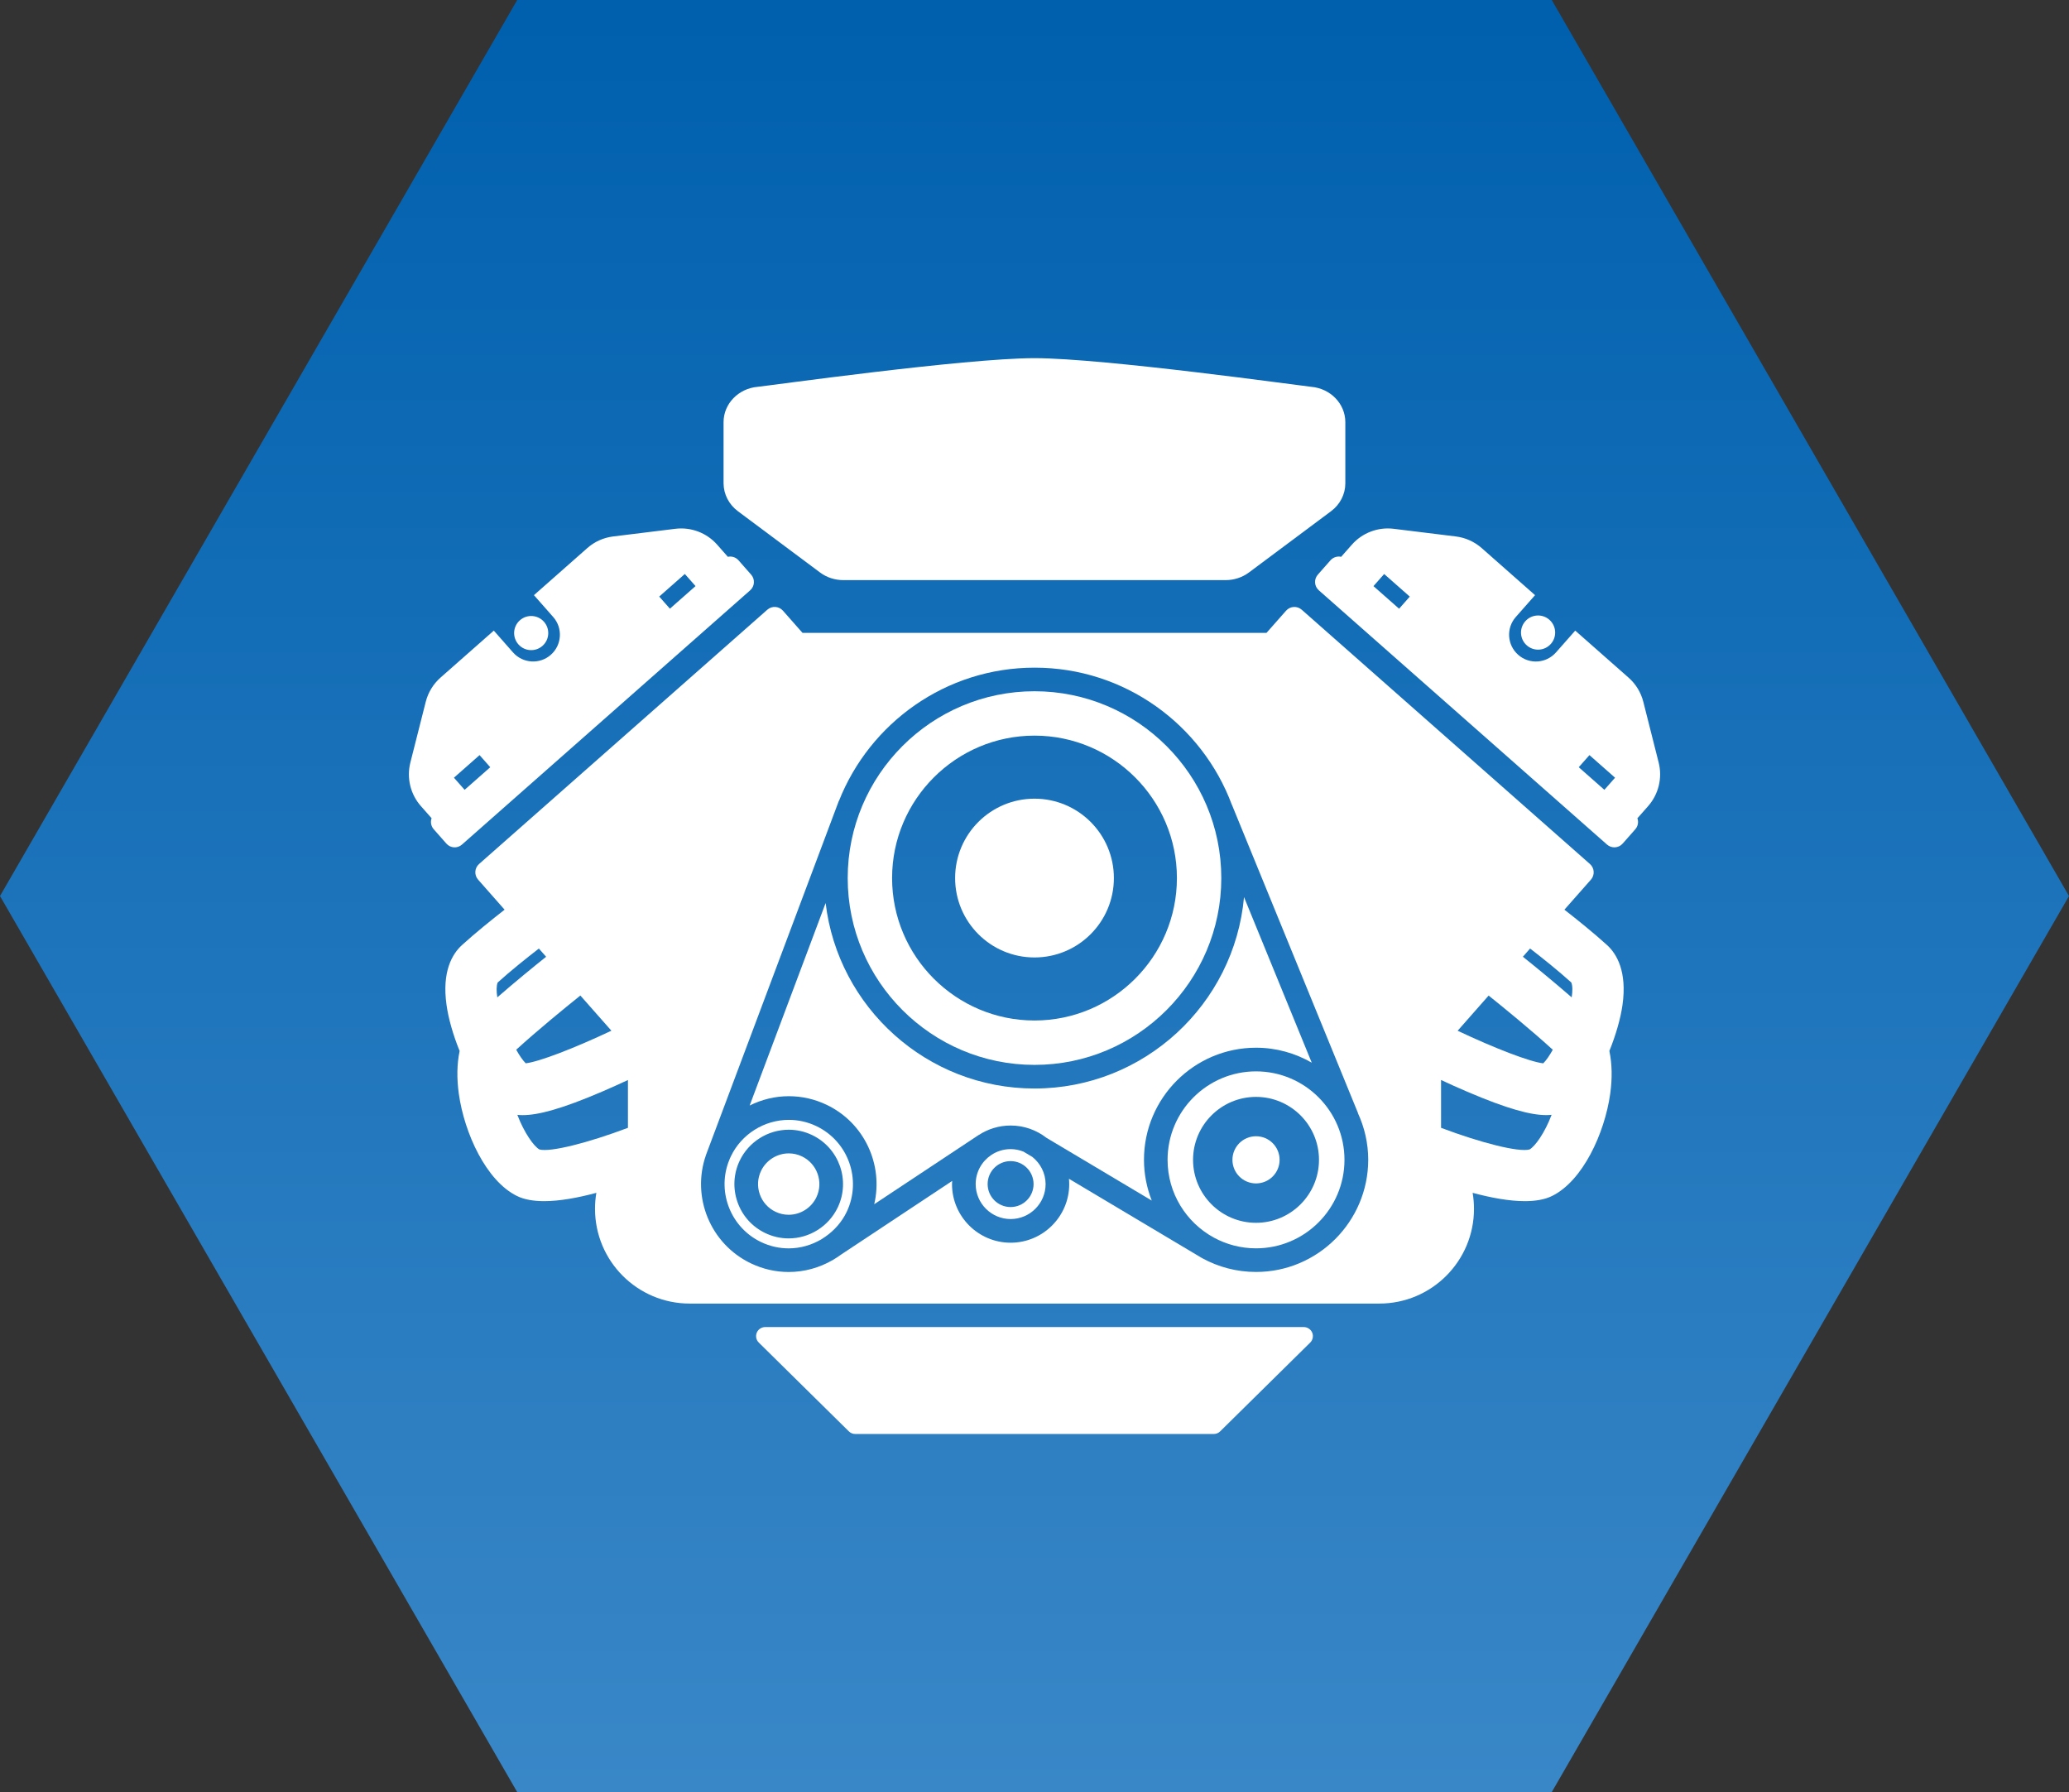 <?xml version="1.0" encoding="utf-8"?>
<!-- Generator: Adobe Illustrator 21.0.0, SVG Export Plug-In . SVG Version: 6.00 Build 0)  -->
<svg version="1.1" id="Layer_1" xmlns="http://www.w3.org/2000/svg" xmlns:xlink="http://www.w3.org/1999/xlink" x="0px" y="0px"
	 width="60px" height="51.963px" viewBox="0 0 60 51.963" enable-background="new 0 0 60 51.963" xml:space="preserve">
<rect x="0" y="0" width="60" height="51.963" fill="#333333" stroke="none"/>
<g>
	<linearGradient id="SVGID_1_" gradientUnits="userSpaceOnUse" x1="30" y1="0.364" x2="30" y2="51.966">
		<stop  offset="0" style="stop-color:#0060AE"/>
		<stop  offset="1" style="stop-color:#3987C7"/>
	</linearGradient>
	<path fill="url(#SVGID_1_)" d="M45,51.963H14.999L0,25.981L14.999,0H45l15,25.981L45,51.963z"/>
	<path fill="#FFFFFF" d="M21.399,14.823l2.381,1.776c0.192,0.144,0.43,0.222,0.676,0.222h11.087c0.246,0,0.484-0.079,0.676-0.222
		l2.381-1.776c0.261-0.195,0.414-0.492,0.414-0.807V12.24c0-0.531-0.428-0.975-0.988-1.024c-0.245-0.022-6.009-0.831-8.027-0.831
		c-2.02,0-7.784,0.81-8.028,0.831c-0.56,0.049-0.988,0.494-0.988,1.024v1.776C20.985,14.331,21.138,14.628,21.399,14.823z"/>
	<path fill="#FFFFFF" d="M37.81,38.479H22.19c-0.107,0-0.203,0.065-0.244,0.163c-0.041,0.099-0.017,0.212,0.059,0.287l2.611,2.574
		c0.049,0.049,0.116,0.076,0.185,0.076H35.2c0.069,0,0.136-0.027,0.184-0.076l2.611-2.574c0.076-0.075,0.099-0.189,0.059-0.287
		C38.013,38.544,37.916,38.479,37.81,38.479z"/>
	
		<ellipse transform="matrix(0.75 -0.661 0.661 0.75 -8.284 14.781)" fill="#FFFFFF" cx="15.412" cy="18.35" rx="0.495" ry="0.495"/>
	<path fill="#FFFFFF" d="M13.397,24.489l8.358-7.373c0.133-0.118,0.145-0.321,0.028-0.454l-0.366-0.415
		c-0.08-0.091-0.199-0.126-0.309-0.102l-0.31-0.351c-0.304-0.345-0.758-0.517-1.215-0.461l-1.803,0.222
		c-0.28,0.035-0.539,0.151-0.75,0.338l-1.546,1.364l0.559,0.634c0.284,0.321,0.252,0.812-0.069,1.095
		c-0.322,0.284-0.812,0.253-1.096-0.068l-0.558-0.633l-1.546,1.363c-0.211,0.187-0.359,0.43-0.428,0.703L11.9,22.112
		c-0.112,0.446,0.002,0.917,0.306,1.262l0.31,0.351c-0.038,0.106-0.018,0.229,0.062,0.32l0.366,0.415
		C13.061,24.594,13.264,24.607,13.397,24.489z M19.86,16.643l0.31,0.351l-0.743,0.655l-0.31-0.351L19.86,16.643z M13.907,21.895
		l0.31,0.351l-0.743,0.655l-0.31-0.351L13.907,21.895z"/>
	
		<ellipse transform="matrix(0.662 -0.75 0.75 0.662 1.324 39.635)" fill="#FFFFFF" cx="44.588" cy="18.35" rx="0.495" ry="0.495"/>
	<path fill="#FFFFFF" d="M48.101,22.112l-0.445-1.761c-0.069-0.273-0.217-0.516-0.429-0.703l-1.546-1.363l-0.559,0.633
		c-0.284,0.322-0.775,0.353-1.096,0.068c-0.321-0.283-0.352-0.774-0.069-1.095l0.559-0.634l-1.546-1.364
		c-0.211-0.186-0.471-0.303-0.75-0.338l-1.803-0.222c-0.456-0.056-0.911,0.116-1.214,0.461l-0.31,0.351
		c-0.11-0.024-0.229,0.011-0.31,0.102l-0.366,0.415c-0.118,0.133-0.105,0.336,0.028,0.454l8.358,7.373
		c0.133,0.117,0.336,0.105,0.453-0.028l0.366-0.415c0.08-0.09,0.1-0.213,0.062-0.32l0.31-0.351
		C48.098,23.03,48.213,22.558,48.101,22.112z M40.573,17.65l-0.743-0.655l0.31-0.351l0.743,0.655L40.573,17.65z M46.526,22.901
		l-0.743-0.655l0.31-0.351l0.743,0.655L46.526,22.901z"/>
	<path fill="#FFFFFF" d="M23.675,32.653c-0.253-0.121-0.522-0.182-0.8-0.182c-0.714,0-1.375,0.417-1.682,1.061
		c-0.025,0.052-0.046,0.106-0.066,0.159l-0.01,0.026c-0.312,0.885,0.089,1.885,0.955,2.298c0.253,0.121,0.522,0.182,0.8,0.182
		c0.341,0,0.669-0.097,0.953-0.266l0.116-0.077c0.258-0.181,0.474-0.424,0.614-0.717C24.996,34.208,24.602,33.095,23.675,32.653z
		 M24.294,35.011c-0.26,0.545-0.818,0.897-1.423,0.897c-0.235,0-0.463-0.052-0.677-0.154c-0.38-0.181-0.666-0.499-0.806-0.896
		c-0.14-0.397-0.118-0.824,0.063-1.204c0.26-0.545,0.818-0.897,1.422-0.897c0.235,0,0.463,0.052,0.677,0.154
		C24.335,33.286,24.668,34.228,24.294,35.011z"/>
	<path fill="#FFFFFF" d="M23.256,33.53c-0.121-0.058-0.249-0.087-0.382-0.087c-0.341,0-0.657,0.199-0.804,0.507
		c-0.102,0.214-0.115,0.456-0.036,0.68c0.079,0.224,0.241,0.404,0.455,0.506c0.121,0.058,0.249,0.087,0.382,0.087
		c0.342,0,0.657-0.199,0.804-0.507C23.887,34.274,23.698,33.742,23.256,33.53z"/>
	<path fill="#FFFFFF" d="M36.424,31.065c-1.414,0-2.565,1.151-2.565,2.565c0,0.97,0.541,1.816,1.337,2.252l0.007,0.004
		c0.363,0.197,0.779,0.31,1.221,0.31c1.415,0,2.565-1.151,2.565-2.566C38.989,32.215,37.838,31.065,36.424,31.065z M36.424,35.456
		c-1.007,0-1.826-0.819-1.826-1.826c0-1.006,0.819-1.825,1.826-1.825c1.007,0,1.826,0.819,1.826,1.825
		C38.25,34.637,37.431,35.456,36.424,35.456z"/>
	<path fill="#FFFFFF" d="M45.367,26.377l0.769-0.871c0.117-0.134,0.105-0.336-0.029-0.454l-8.358-7.373
		c-0.133-0.117-0.336-0.105-0.453,0.028l-0.568,0.643H23.272l-0.567-0.643c-0.118-0.133-0.32-0.146-0.453-0.028l-8.359,7.373
		c-0.133,0.118-0.146,0.32-0.028,0.454l0.768,0.871c-0.368,0.287-0.843,0.669-1.237,1.027c-0.28,0.256-0.585,0.765-0.446,1.741
		c0.053,0.38,0.187,0.859,0.379,1.329c-0.078,0.371-0.087,0.792-0.022,1.25c0.161,1.135,0.791,2.515,1.684,2.954
		c0.213,0.105,0.483,0.15,0.79,0.15c0.449,0,0.976-0.097,1.513-0.241c-0.026,0.15-0.039,0.305-0.039,0.464
		c0,1.517,1.23,2.747,2.747,2.747h19.996c1.517,0,2.747-1.23,2.747-2.747c0-0.158-0.014-0.313-0.039-0.464
		c0.537,0.144,1.063,0.241,1.513,0.241c0.306,0,0.577-0.045,0.79-0.15c0.893-0.439,1.523-1.819,1.685-2.954
		c0.065-0.458,0.055-0.879-0.023-1.251c0.192-0.471,0.326-0.95,0.38-1.329c0.138-0.976-0.167-1.485-0.447-1.741
		C46.21,27.046,45.735,26.663,45.367,26.377z M14.422,28.919c-0.028-0.182-0.028-0.334,0.01-0.43
		c0.378-0.342,0.848-0.717,1.195-0.985l0.21,0.238C15.47,28.035,14.94,28.468,14.422,28.919z M14.97,30.437
		c0.632-0.575,1.401-1.203,1.86-1.571l0.9,1.02c-1.078,0.509-2.096,0.901-2.484,0.945C15.16,30.746,15.064,30.606,14.97,30.437z
		 M18.21,32.702c-1.163,0.438-2.25,0.713-2.568,0.627c-0.159-0.089-0.437-0.476-0.639-1.003c0.049,0.005,0.101,0.008,0.156,0.008
		c0.446,0,1.121-0.176,2.293-0.678c0.267-0.115,0.524-0.231,0.758-0.34V32.702z M36.424,36.881c-0.562,0-1.09-0.143-1.552-0.395
		l0,0.001l-3.873-2.308c0.005,0.051,0.008,0.103,0.008,0.155c0,0.937-0.762,1.699-1.699,1.699c-0.938,0-1.7-0.762-1.7-1.699
		c0-0.031,0.003-0.062,0.005-0.092l-3.22,2.134c-0.069,0.051-0.141,0.098-0.215,0.142l-0.034,0.023l-0.001-0.002
		c-0.38,0.219-0.817,0.343-1.269,0.343c-0.381,0-0.749-0.084-1.095-0.249c-1.183-0.564-1.731-1.928-1.307-3.138l-0.001,0l0.004-0.01
		c0.003-0.008,0.006-0.015,0.008-0.022l3.789-10.097l0.001-0.002l0.054-0.144l0.003,0.001c0.895-2.259,3.1-3.862,5.674-3.862
		c2.617,0,4.854,1.656,5.719,3.975l0.001-0.001l3.658,8.942l-0.003,0.001c0.19,0.413,0.299,0.871,0.299,1.354
		C39.674,35.422,38.216,36.881,36.424,36.881z M44.357,33.329c-0.318,0.086-1.404-0.189-2.567-0.627v-1.387
		c0.233,0.11,0.492,0.226,0.759,0.34c1.171,0.502,1.846,0.678,2.292,0.678c0.056,0,0.108-0.003,0.155-0.008
		C44.795,32.853,44.517,33.239,44.357,33.329z M44.753,30.832c-0.387-0.044-1.406-0.436-2.482-0.945l0.899-1.02
		c0.459,0.368,1.229,0.996,1.86,1.571C44.936,30.606,44.84,30.746,44.753,30.832z M45.578,28.919
		c-0.517-0.45-1.048-0.884-1.415-1.178l0.209-0.238c0.347,0.268,0.817,0.643,1.195,0.985C45.606,28.585,45.606,28.737,45.578,28.919
		z"/>
	<path fill="#FFFFFF" d="M30,30.877c2.987,0,5.417-2.43,5.417-5.417c0-2.987-2.43-5.417-5.417-5.417
		c-2.987,0-5.417,2.43-5.417,5.417C24.583,28.447,27.013,30.877,30,30.877z M30,21.33c2.277,0,4.13,1.853,4.13,4.13
		c0,2.277-1.853,4.13-4.13,4.13c-2.277,0-4.13-1.853-4.13-4.13C25.87,23.183,27.723,21.33,30,21.33z"/>
	<path fill="#FFFFFF" d="M29.94,33.547l-0.26-0.155c-0.116-0.046-0.241-0.073-0.372-0.073c-0.207,0-0.4,0.063-0.56,0.17
		l-0.011,0.007c-0.267,0.183-0.443,0.489-0.443,0.837c0,0.559,0.455,1.014,1.014,1.014c0.559,0,1.014-0.455,1.014-1.014
		C30.321,34.015,30.171,33.733,29.94,33.547z M29.307,34.999c-0.368,0-0.666-0.298-0.666-0.666c0-0.368,0.298-0.666,0.666-0.666
		c0.367,0,0.666,0.298,0.666,0.666C29.973,34.701,29.674,34.999,29.307,34.999z"/>
	<circle fill="#FFFFFF" cx="30" cy="25.46" r="2.302"/>
	<circle fill="#FFFFFF" cx="36.424" cy="33.63" r="0.684"/>
	<path fill="#FFFFFF" d="M36.424,30.379c0.589,0,1.14,0.16,1.616,0.434l-1.964-4.801c-0.28,3.107-2.898,5.55-6.076,5.55
		c-3.119,0-5.698-2.353-6.057-5.378l-2.203,5.871c0.347-0.173,0.734-0.27,1.135-0.27c0.381,0,0.749,0.084,1.096,0.249
		c1.1,0.525,1.65,1.742,1.381,2.883l2.999-1.987c0.006-0.004,0.012-0.008,0.018-0.012l0.017-0.011l0.001,0.001
		c0.265-0.172,0.582-0.273,0.922-0.273c0.392,0,0.752,0.135,1.04,0.358l3.051,1.818c-0.143-0.367-0.225-0.764-0.225-1.181
		C33.173,31.838,34.631,30.379,36.424,30.379z"/>
</g>
<rect id="rectPath" y="0" fill="none" width="60" height="51.963"/>
</svg>
